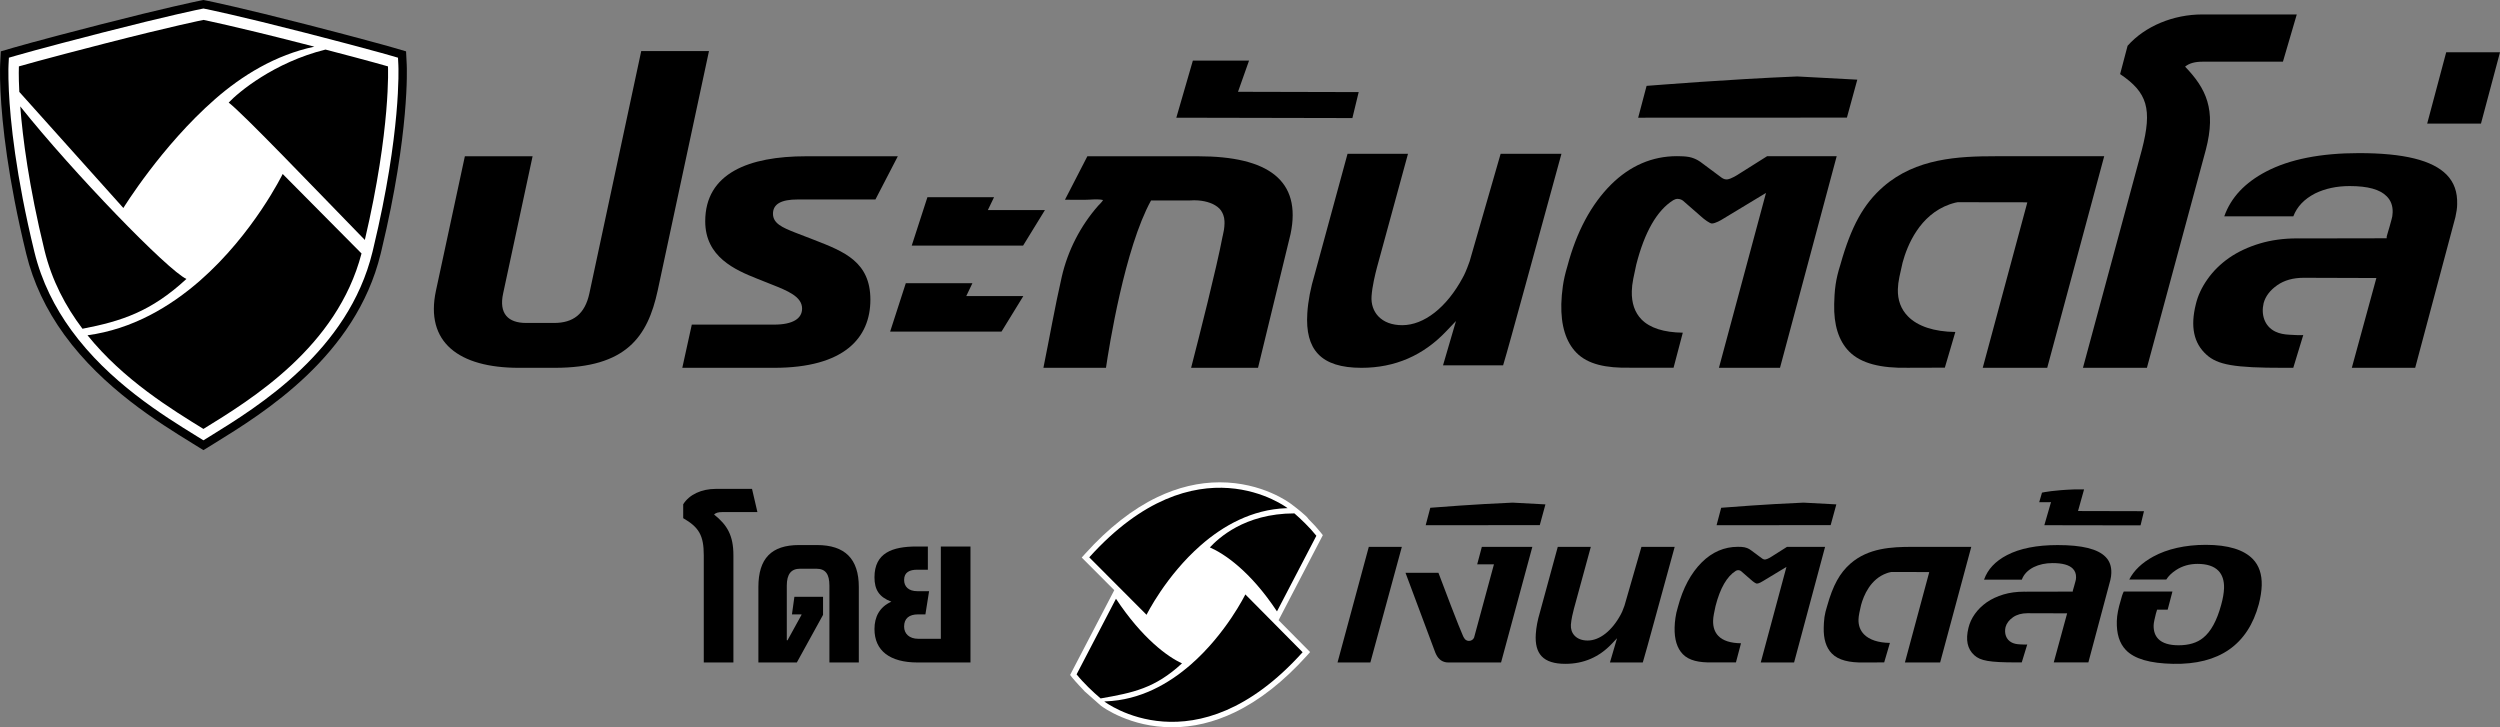 <svg width="110" height="32" viewBox="0 0 110 32" fill="none" xmlns="http://www.w3.org/2000/svg">
<rect x="0" y="0" width="110" height="32" fill="#808080" stroke="none"/>
<g clip-path="url(#clip0_311_2)">
<path d="M93.445 26.028C93.395 26.126 93.347 26.266 93.304 26.446C93.214 26.738 93.147 27.056 93.14 27.321C93.124 27.885 93.254 28.302 93.536 28.598C93.914 28.994 94.602 29.188 95.614 29.209C97.643 29.25 98.906 28.371 99.389 26.581C99.466 26.279 99.508 26.002 99.516 25.757C99.529 25.267 99.396 24.876 99.12 24.594C98.727 24.191 98.043 23.973 97.055 23.973C96.146 23.973 95.356 24.156 94.745 24.489C94.247 24.76 93.891 25.1 93.686 25.501H95.316C95.409 25.349 95.552 25.209 95.743 25.084C96.018 24.903 96.338 24.811 96.693 24.811C97.106 24.811 97.413 24.912 97.608 25.111C97.783 25.29 97.867 25.548 97.858 25.878C97.851 26.093 97.808 26.343 97.729 26.624C97.542 27.31 97.276 27.795 96.939 28.064C96.675 28.282 96.311 28.392 95.858 28.392C95.447 28.392 95.146 28.299 94.965 28.113C94.821 27.966 94.753 27.762 94.76 27.507C94.762 27.397 94.815 27.182 94.857 27.01L94.912 26.826H95.377L95.587 26.028L93.445 26.028Z" fill="black"/>
<path d="M58.851 29.149H60.296L61.681 24.062H60.227L58.851 29.149Z" fill="black"/>
<path d="M76.463 24.06C75.868 24.06 75.336 24.289 74.88 24.742C74.401 25.218 74.048 25.877 73.829 26.703C73.775 26.881 73.74 27.036 73.72 27.183C73.698 27.333 73.686 27.476 73.683 27.611C73.67 28.131 73.792 28.526 74.045 28.785C74.319 29.064 74.752 29.159 75.346 29.146H76.381L76.604 28.304C76.146 28.298 75.812 28.191 75.61 27.984C75.448 27.819 75.37 27.592 75.377 27.307C75.379 27.217 75.391 27.119 75.413 27.006C75.434 26.902 75.458 26.787 75.484 26.665C75.685 25.881 75.984 25.362 76.374 25.118C76.408 25.097 76.444 25.087 76.481 25.087C76.552 25.087 76.601 25.125 76.611 25.133L77.034 25.502C77.124 25.587 77.256 25.679 77.302 25.679C77.385 25.679 77.528 25.597 77.572 25.567L78.604 24.943L77.473 29.148H78.94L80.304 24.061H78.629L77.956 24.487C77.926 24.506 77.769 24.608 77.67 24.618L77.655 24.619C77.63 24.619 77.59 24.613 77.543 24.581L77.05 24.215C77.045 24.211 76.927 24.113 76.755 24.08C76.659 24.062 76.563 24.061 76.536 24.061H76.526C76.504 24.06 76.483 24.06 76.463 24.06Z" fill="black"/>
<path d="M68.542 24.062L67.755 26.948C67.652 27.293 67.594 27.602 67.575 27.895C67.546 28.339 67.63 28.66 67.833 28.876C68.043 29.1 68.39 29.209 68.876 29.209C69.683 29.209 70.365 28.912 70.919 28.326L71.15 28.082L70.838 29.148H72.283C72.364 28.885 72.573 28.122 72.812 27.25L73.686 24.062H72.223L71.477 26.65C71.392 26.893 71.347 26.975 71.325 27.015C71.322 27.02 71.32 27.024 71.318 27.028L71.312 27.041C70.927 27.756 70.383 28.183 69.857 28.183C69.613 28.183 69.413 28.109 69.28 27.967C69.164 27.844 69.107 27.675 69.119 27.489C69.136 27.247 69.209 26.947 69.252 26.788L69.996 24.062H68.542Z" fill="black"/>
<path d="M89.951 23.109L94.184 23.116L94.335 22.492L91.433 22.485L91.699 21.534H91.262C90.368 21.567 89.919 21.66 89.848 21.676L89.725 22.098L90.244 22.095L89.951 23.109Z" fill="black"/>
<path d="M84.785 25.17L84.887 25.173L83.816 29.149H85.366L86.736 24.062H84.127C83.231 24.062 82.21 24.111 81.426 24.793C80.949 25.209 80.649 25.753 80.392 26.672C80.338 26.841 80.299 27.001 80.277 27.148C80.253 27.311 80.246 27.51 80.244 27.615C80.231 28.116 80.35 28.498 80.601 28.755C80.888 29.048 81.372 29.162 82.014 29.149L82.904 29.146L83.156 28.288C82.644 28.281 82.251 28.151 82.017 27.912C81.849 27.74 81.768 27.521 81.774 27.26C81.777 27.171 81.789 27.073 81.812 26.961C81.834 26.857 81.858 26.744 81.887 26.622C82 26.205 82.297 25.472 83.025 25.218C83.033 25.215 83.139 25.178 83.213 25.168L84.785 25.17Z" fill="black"/>
<path d="M80.549 23.106L80.799 22.193L79.355 22.116C77.662 22.186 76.046 22.319 75.732 22.342L75.53 23.106V23.109L80.549 23.106Z" fill="black"/>
<path d="M64.861 28.051C64.824 28.139 64.737 28.2 64.636 28.2C64.562 28.2 64.496 28.167 64.451 28.116L64.441 28.099C64.417 28.067 64.394 28.03 64.375 27.988C64.225 27.668 63.452 25.644 63.291 25.203H61.842L63.152 28.711C63.179 28.755 63.291 29.149 63.73 29.149H66.047L67.423 24.062H65.201L64.996 24.832H65.733L64.863 28.041L64.861 28.051Z" fill="black"/>
<path d="M67.75 23.106L67.999 22.193L66.555 22.116C64.863 22.186 63.247 22.319 62.933 22.342L62.731 23.106V23.109L67.75 23.106Z" fill="black"/>
<path d="M92.646 24.505C92.304 24.154 91.614 23.983 90.537 23.983C89.62 23.983 88.871 24.131 88.309 24.424C87.794 24.692 87.46 25.048 87.298 25.504H88.96C89.048 25.27 89.217 25.092 89.48 24.955C89.723 24.836 90.003 24.776 90.313 24.776C90.751 24.776 91.043 24.857 91.206 25.023C91.303 25.124 91.351 25.252 91.347 25.407C91.345 25.477 91.336 25.532 91.32 25.577L91.273 25.75C91.269 25.767 91.259 25.8 91.235 25.882C91.22 25.93 91.207 25.975 91.205 25.984L91.201 26.031H90.954L89.111 26.035C89.091 26.034 89.072 26.034 89.053 26.034C88.727 26.034 88.425 26.076 88.158 26.155C87.876 26.239 87.626 26.356 87.416 26.502C87.207 26.649 87.031 26.822 86.894 27.015C86.757 27.208 86.663 27.412 86.614 27.619C86.48 28.156 86.563 28.552 86.867 28.828C87.137 29.074 87.534 29.147 88.728 29.146H88.957L89.199 28.355C89.193 28.372 88.886 28.352 88.857 28.351C88.742 28.344 88.628 28.326 88.523 28.274C88.265 28.147 88.18 27.866 88.244 27.592C88.288 27.427 88.398 27.282 88.572 27.159C88.741 27.042 88.954 26.982 89.206 26.982H89.229L90.954 26.987L90.365 29.146H91.888L92.856 25.521C92.87 25.459 92.879 25.407 92.886 25.361C92.894 25.309 92.898 25.26 92.898 25.214C92.907 24.919 92.825 24.687 92.646 24.505Z" fill="black"/>
<path d="M51.578 32C49.726 32.002 48.52 31.113 48.444 31.055L47.713 30.41L47.702 30.392L47.689 30.38C47.674 30.364 47.321 29.997 47.18 29.819L47.085 29.698L49.028 25.967L47.596 24.532L47.747 24.364C48.766 23.234 49.835 22.395 50.924 21.874C51.827 21.442 52.748 21.222 53.664 21.222C55.547 21.22 56.751 22.131 56.801 22.169C57.072 22.369 57.484 22.701 57.557 22.814L57.566 22.83L57.579 22.843C57.788 23.05 57.966 23.247 58.11 23.427L58.205 23.547L56.257 27.289L57.645 28.691L57.495 28.858C56.476 29.988 55.407 30.826 54.317 31.348C53.415 31.78 52.494 32 51.578 32Z" fill="white"/>
<path d="M47.927 24.523L50.448 27.051C50.448 27.051 51.289 25.341 52.842 23.985C53.82 23.131 55.079 22.418 56.588 22.361C56.609 22.36 56.632 22.359 56.654 22.359C56.654 22.359 52.652 19.28 47.927 24.523Z" fill="black"/>
<path d="M54.795 26.154C54.795 26.154 53.952 27.881 52.4 29.237C51.423 30.091 50.163 30.804 48.654 30.86C48.632 30.862 48.61 30.863 48.588 30.864C48.588 30.864 52.591 33.942 57.315 28.698L54.795 26.154Z" fill="black"/>
<path d="M56.954 22.589C54.737 22.591 53.59 23.708 53.234 24.086C53.854 24.356 55.007 25.115 56.187 26.901L57.92 23.574C57.624 23.201 57.217 22.817 56.954 22.589Z" fill="black"/>
<path d="M52.008 29.188C51.38 28.904 50.255 28.087 49.103 26.345L47.37 29.672C47.66 30.036 48.096 30.452 48.428 30.731C49.857 30.48 50.817 30.288 52.008 29.188Z" fill="black"/>
<path d="M30.966 24.433C30.966 23.552 30.75 23.198 30.061 22.8V22.188C30.33 21.758 30.869 21.511 31.494 21.511H33.089L33.326 22.532H31.774C31.602 22.532 31.494 22.564 31.419 22.639C32.001 23.101 32.27 23.563 32.27 24.433V29.149H30.966L30.966 24.433Z" fill="black"/>
<path d="M33.369 25.83C33.369 24.573 33.94 23.982 35.158 23.982H35.945C37.173 23.982 37.788 24.584 37.788 25.83V29.149H36.494V25.765C36.494 25.26 36.322 25.024 35.923 25.024H35.201C34.813 25.024 34.619 25.26 34.619 25.765V28.172H34.651L35.266 27.054V27.033H34.846L34.953 26.259H36.214V27.054L35.061 29.149H33.369L33.369 25.83Z" fill="black"/>
<path d="M38.477 27.678C38.477 27.151 38.692 26.711 39.22 26.474C38.681 26.27 38.477 25.948 38.477 25.4C38.477 24.326 39.264 24.046 40.331 24.046H40.826V25.067H40.363C40.029 25.067 39.781 25.174 39.781 25.518C39.781 25.808 39.975 26.012 40.363 26.012H40.88L40.718 27.033H40.395C40.007 27.033 39.781 27.205 39.781 27.57C39.781 27.882 40.007 28.107 40.406 28.107H41.397V24.046H42.701V29.149H40.373C39.156 29.149 38.477 28.634 38.477 27.678Z" fill="black"/>
<path d="M19.183 12.785L20.454 6.876H23.434L22.139 12.907C21.942 13.803 22.361 14.21 23.149 14.21H24.381C25.218 14.21 25.736 13.823 25.933 12.907L28.214 2.248H31.195L28.938 12.785C28.495 14.82 27.559 16.184 24.406 16.184H22.829C20.193 16.184 18.691 15.064 19.183 12.785Z" fill="black"/>
<path d="M30.439 14.283H34.06C34.898 14.283 35.292 14.009 35.292 13.578C35.292 13.049 34.651 12.794 33.962 12.52L33.321 12.265C32.336 11.873 31.03 11.304 31.03 9.737C31.03 7.62 32.952 6.876 35.464 6.876H39.504L38.519 8.777H35.095C34.38 8.777 34.011 8.973 34.011 9.404C34.011 9.835 34.43 10.011 34.971 10.227L35.834 10.56C37.14 11.069 38.297 11.52 38.297 13.185C38.297 14.871 37.14 16.184 34.06 16.184H30.021L30.439 14.283Z" fill="black"/>
<path d="M73.786 6.871C72.697 6.871 71.723 7.292 70.889 8.118C70.014 8.99 69.367 10.197 68.966 11.709C68.869 12.033 68.803 12.321 68.766 12.587C68.728 12.86 68.704 13.124 68.698 13.371C68.676 14.321 68.897 15.044 69.362 15.519C69.862 16.029 70.655 16.202 71.741 16.179H73.637L74.043 14.638C73.207 14.627 72.594 14.431 72.225 14.054C71.93 13.751 71.786 13.333 71.8 12.814C71.803 12.65 71.823 12.469 71.864 12.264C71.904 12.073 71.946 11.862 71.996 11.64C72.363 10.205 72.91 9.254 73.624 8.808C73.686 8.771 73.751 8.75 73.819 8.75C73.95 8.75 74.039 8.821 74.056 8.834L74.831 9.511C74.997 9.666 75.238 9.834 75.322 9.834C75.474 9.834 75.735 9.681 75.814 9.63L77.704 8.488L75.633 16.184H78.32L80.814 6.874H77.751L76.516 7.652C76.463 7.688 76.175 7.875 75.995 7.894H75.968C75.921 7.894 75.849 7.883 75.763 7.826L74.862 7.156C74.852 7.147 74.634 6.969 74.322 6.908C74.145 6.876 73.97 6.874 73.919 6.874H73.901C73.861 6.871 73.824 6.871 73.786 6.871Z" fill="black"/>
<path d="M59.292 6.766L57.853 12.047C57.664 12.677 57.556 13.244 57.522 13.777C57.469 14.593 57.624 15.181 57.994 15.573C58.38 15.985 59.014 16.184 59.903 16.184C61.379 16.184 62.628 15.641 63.642 14.567L64.063 14.125L63.493 16.074H66.137C66.284 15.592 66.668 14.195 67.106 12.598L68.704 6.766H66.028L64.663 11.502C64.505 11.946 64.424 12.097 64.384 12.171C64.379 12.179 64.374 12.185 64.371 12.192L64.36 12.217C63.656 13.526 62.66 14.308 61.697 14.308C61.249 14.308 60.885 14.173 60.641 13.913C60.43 13.688 60.325 13.375 60.348 13.036C60.377 12.594 60.513 12.044 60.59 11.754L61.952 6.766L59.292 6.766Z" fill="black"/>
<path d="M54.958 2.666L54.472 4.039L59.782 4.052L59.505 5.195L51.758 5.179L52.486 2.666H54.958Z" fill="black"/>
<path d="M89.015 8.901L89.202 8.906L87.241 16.182H90.078L92.585 6.874H87.811C86.17 6.874 84.304 6.962 82.868 8.213C81.995 8.972 81.447 9.968 80.976 11.649C80.876 11.961 80.806 12.252 80.767 12.521C80.721 12.818 80.709 13.184 80.704 13.375C80.681 14.291 80.899 14.992 81.358 15.462C81.882 15.998 82.769 16.206 83.943 16.182L85.573 16.177L86.035 14.607C85.098 14.595 84.377 14.357 83.95 13.919C83.641 13.605 83.493 13.203 83.506 12.726C83.51 12.563 83.532 12.384 83.574 12.181C83.615 11.988 83.66 11.781 83.713 11.558C83.918 10.797 84.463 9.454 85.794 8.988C85.809 8.984 86.004 8.916 86.138 8.897L89.015 8.901Z" fill="black"/>
<path d="M81.264 5.175L81.721 3.505L79.078 3.364C75.981 3.493 73.023 3.737 72.45 3.778L72.08 5.176V5.179L81.264 5.175Z" fill="black"/>
<path d="M107.655 7.69C107.029 7.049 105.767 6.737 103.794 6.737C102.116 6.737 100.746 7.007 99.719 7.543C98.776 8.036 98.163 8.686 97.868 9.518H100.907C101.071 9.09 101.38 8.765 101.861 8.513C102.307 8.296 102.816 8.187 103.385 8.187C104.188 8.187 104.722 8.335 105.018 8.64C105.199 8.822 105.285 9.058 105.277 9.341C105.273 9.469 105.256 9.57 105.229 9.653L105.142 9.97C105.136 10.001 105.117 10.061 105.071 10.21C105.044 10.299 105.021 10.38 105.017 10.396L105.012 10.485H104.56L101.186 10.491C101.15 10.491 101.112 10.489 101.077 10.489C100.481 10.489 99.931 10.565 99.441 10.711C98.926 10.864 98.468 11.079 98.083 11.345C97.7 11.613 97.379 11.93 97.129 12.286C96.879 12.638 96.705 13.01 96.616 13.389C96.371 14.372 96.523 15.096 97.08 15.602C97.573 16.053 98.3 16.186 100.485 16.184H100.904L101.345 14.736C101.337 14.765 100.773 14.732 100.72 14.727C100.508 14.716 100.301 14.681 100.11 14.588C99.636 14.355 99.481 13.843 99.599 13.341C99.679 13.037 99.881 12.772 100.2 12.548C100.507 12.333 100.897 12.223 101.359 12.223H101.401L104.56 12.233L103.48 16.184H106.268L108.039 9.548C108.064 9.437 108.081 9.339 108.093 9.257C108.107 9.163 108.115 9.074 108.115 8.989C108.132 8.449 107.981 8.026 107.655 7.69Z" fill="black"/>
<path d="M39.855 12.461H42.786L42.516 13.026H45.027L44.066 14.591H39.166L39.855 12.461Z" fill="black"/>
<path d="M40.806 8.678H43.737L43.466 9.243H45.977L45.016 10.807H40.116L40.806 8.678Z" fill="black"/>
<path d="M52.721 6.876H47.844L46.858 8.789C47.142 8.789 47.425 8.791 47.708 8.792C47.967 8.793 48.286 8.743 48.535 8.801C48.486 8.893 48.391 8.972 48.32 9.052C47.537 9.942 46.981 11.029 46.717 12.182C46.414 13.506 46.181 14.852 45.91 16.184H48.663C48.798 15.268 49.486 10.921 50.647 8.819H52.37C52.486 8.81 52.603 8.81 52.72 8.819H52.73L52.73 8.82C53.089 8.849 53.433 8.959 53.654 9.177C53.709 9.231 53.749 9.294 53.782 9.36C53.785 9.365 53.787 9.371 53.79 9.377C53.803 9.404 53.816 9.431 53.825 9.459C53.856 9.539 53.873 9.628 53.877 9.728C53.878 9.752 53.878 9.777 53.878 9.801C53.877 9.814 53.879 9.825 53.879 9.837L53.878 9.843C53.875 10.021 53.844 10.2 53.805 10.356C53.805 10.356 53.8 10.377 53.792 10.409C53.53 11.793 52.762 14.816 52.409 16.184H55.353L56.785 10.295C57.278 7.934 55.8 6.876 52.721 6.876Z" fill="black"/>
<path d="M107.633 2.299H110L109.163 5.438H106.796L107.633 2.299Z" fill="black"/>
<path d="M94.244 6.584C94.708 4.791 94.486 4.069 93.285 3.26L93.614 2.014C94.392 1.139 95.643 0.636 96.893 0.636H101.058L100.449 2.714H96.93C96.579 2.714 96.332 2.779 96.144 2.932C97.068 3.895 97.52 4.813 97.058 6.584L94.464 16.184H91.65L94.244 6.584Z" fill="black"/>
<path d="M17.896 2.844L17.867 2.26L17.3 2.094C17.205 2.066 16.671 1.913 15.47 1.595L15.123 1.503C14.665 1.383 14.127 1.243 13.492 1.079C10.626 0.343 9.261 0.062 9.114 0.032L8.951 0L8.787 0.033C8.64 0.063 7.266 0.346 4.411 1.079C1.591 1.804 0.605 2.093 0.599 2.095L0.036 2.26L0.006 2.845C0.005 2.885 -0.005 3.105 0.003 3.483C0.006 3.65 0.013 3.83 0.022 4.018C0.091 5.443 0.343 7.842 1.156 11.174C1.46 12.424 2.025 13.623 2.835 14.737C4.54 17.084 6.988 18.595 8.45 19.497L8.951 19.806L9.444 19.502C11.613 18.164 15.65 15.673 16.747 11.173L16.79 10.995C18.029 5.835 17.902 2.964 17.896 2.844Z" fill="black"/>
<path d="M17.528 2.862L17.512 2.539L17.2 2.448C17.194 2.446 16.687 2.297 15.376 1.95C15.266 1.921 15.15 1.891 15.029 1.859C14.571 1.738 14.034 1.599 13.4 1.435C10.472 0.683 9.099 0.404 9.042 0.393L8.951 0.375L8.861 0.393C8.804 0.404 7.431 0.683 4.503 1.435C1.692 2.157 0.712 2.445 0.703 2.448L0.391 2.539L0.375 2.862C0.373 2.893 0.364 3.1 0.372 3.475C0.375 3.624 0.381 3.799 0.39 4C0.453 5.306 0.69 7.707 1.514 11.087C1.834 12.399 2.418 13.536 3.133 14.521C4.793 16.807 7.169 18.274 8.653 19.19L8.951 19.374L9.249 19.19C11.373 17.879 15.327 15.44 16.389 11.087C16.403 11.027 16.417 10.969 16.431 10.909C17.652 5.824 17.534 2.982 17.528 2.862Z" fill="white"/>
<path d="M8.951 0.876C8.951 0.876 7.584 1.15 4.617 1.913C1.814 2.633 0.831 2.921 0.831 2.921C0.831 2.921 0.812 3.305 0.85 4.044L5.428 9.152C5.428 9.152 7.105 6.423 9.464 4.36C10.654 3.32 12.118 2.418 13.831 2.053C13.657 2.008 13.476 1.962 13.286 1.913C10.318 1.15 8.951 0.876 8.951 0.876Z" fill="black"/>
<path d="M10.062 4.514C10.696 4.998 13.814 8.259 16.053 10.558C17.207 5.633 17.071 2.921 17.071 2.921C17.071 2.921 16.334 2.705 14.322 2.181C12.055 2.745 10.482 4.065 10.062 4.514Z" fill="black"/>
<path d="M0.891 4.681C0.996 6.049 1.269 8.188 1.958 11.015C2.282 12.344 2.887 13.483 3.629 14.465C5.345 14.133 6.645 13.714 8.203 12.273C7.394 11.909 3.218 7.601 0.891 4.681Z" fill="black"/>
<path d="M8.8 12.348C7.478 13.504 5.816 14.486 3.85 14.752C5.437 16.718 7.554 18.011 8.951 18.873C11.066 17.569 14.831 15.274 15.907 11.153L12.438 7.655C12.438 7.655 11.158 10.283 8.8 12.348Z" fill="black"/>
</g>
<defs>
<clipPath id="clip0_311_2">
<rect width="110" height="32" fill="white"/>
</clipPath>
</defs>
</svg>
